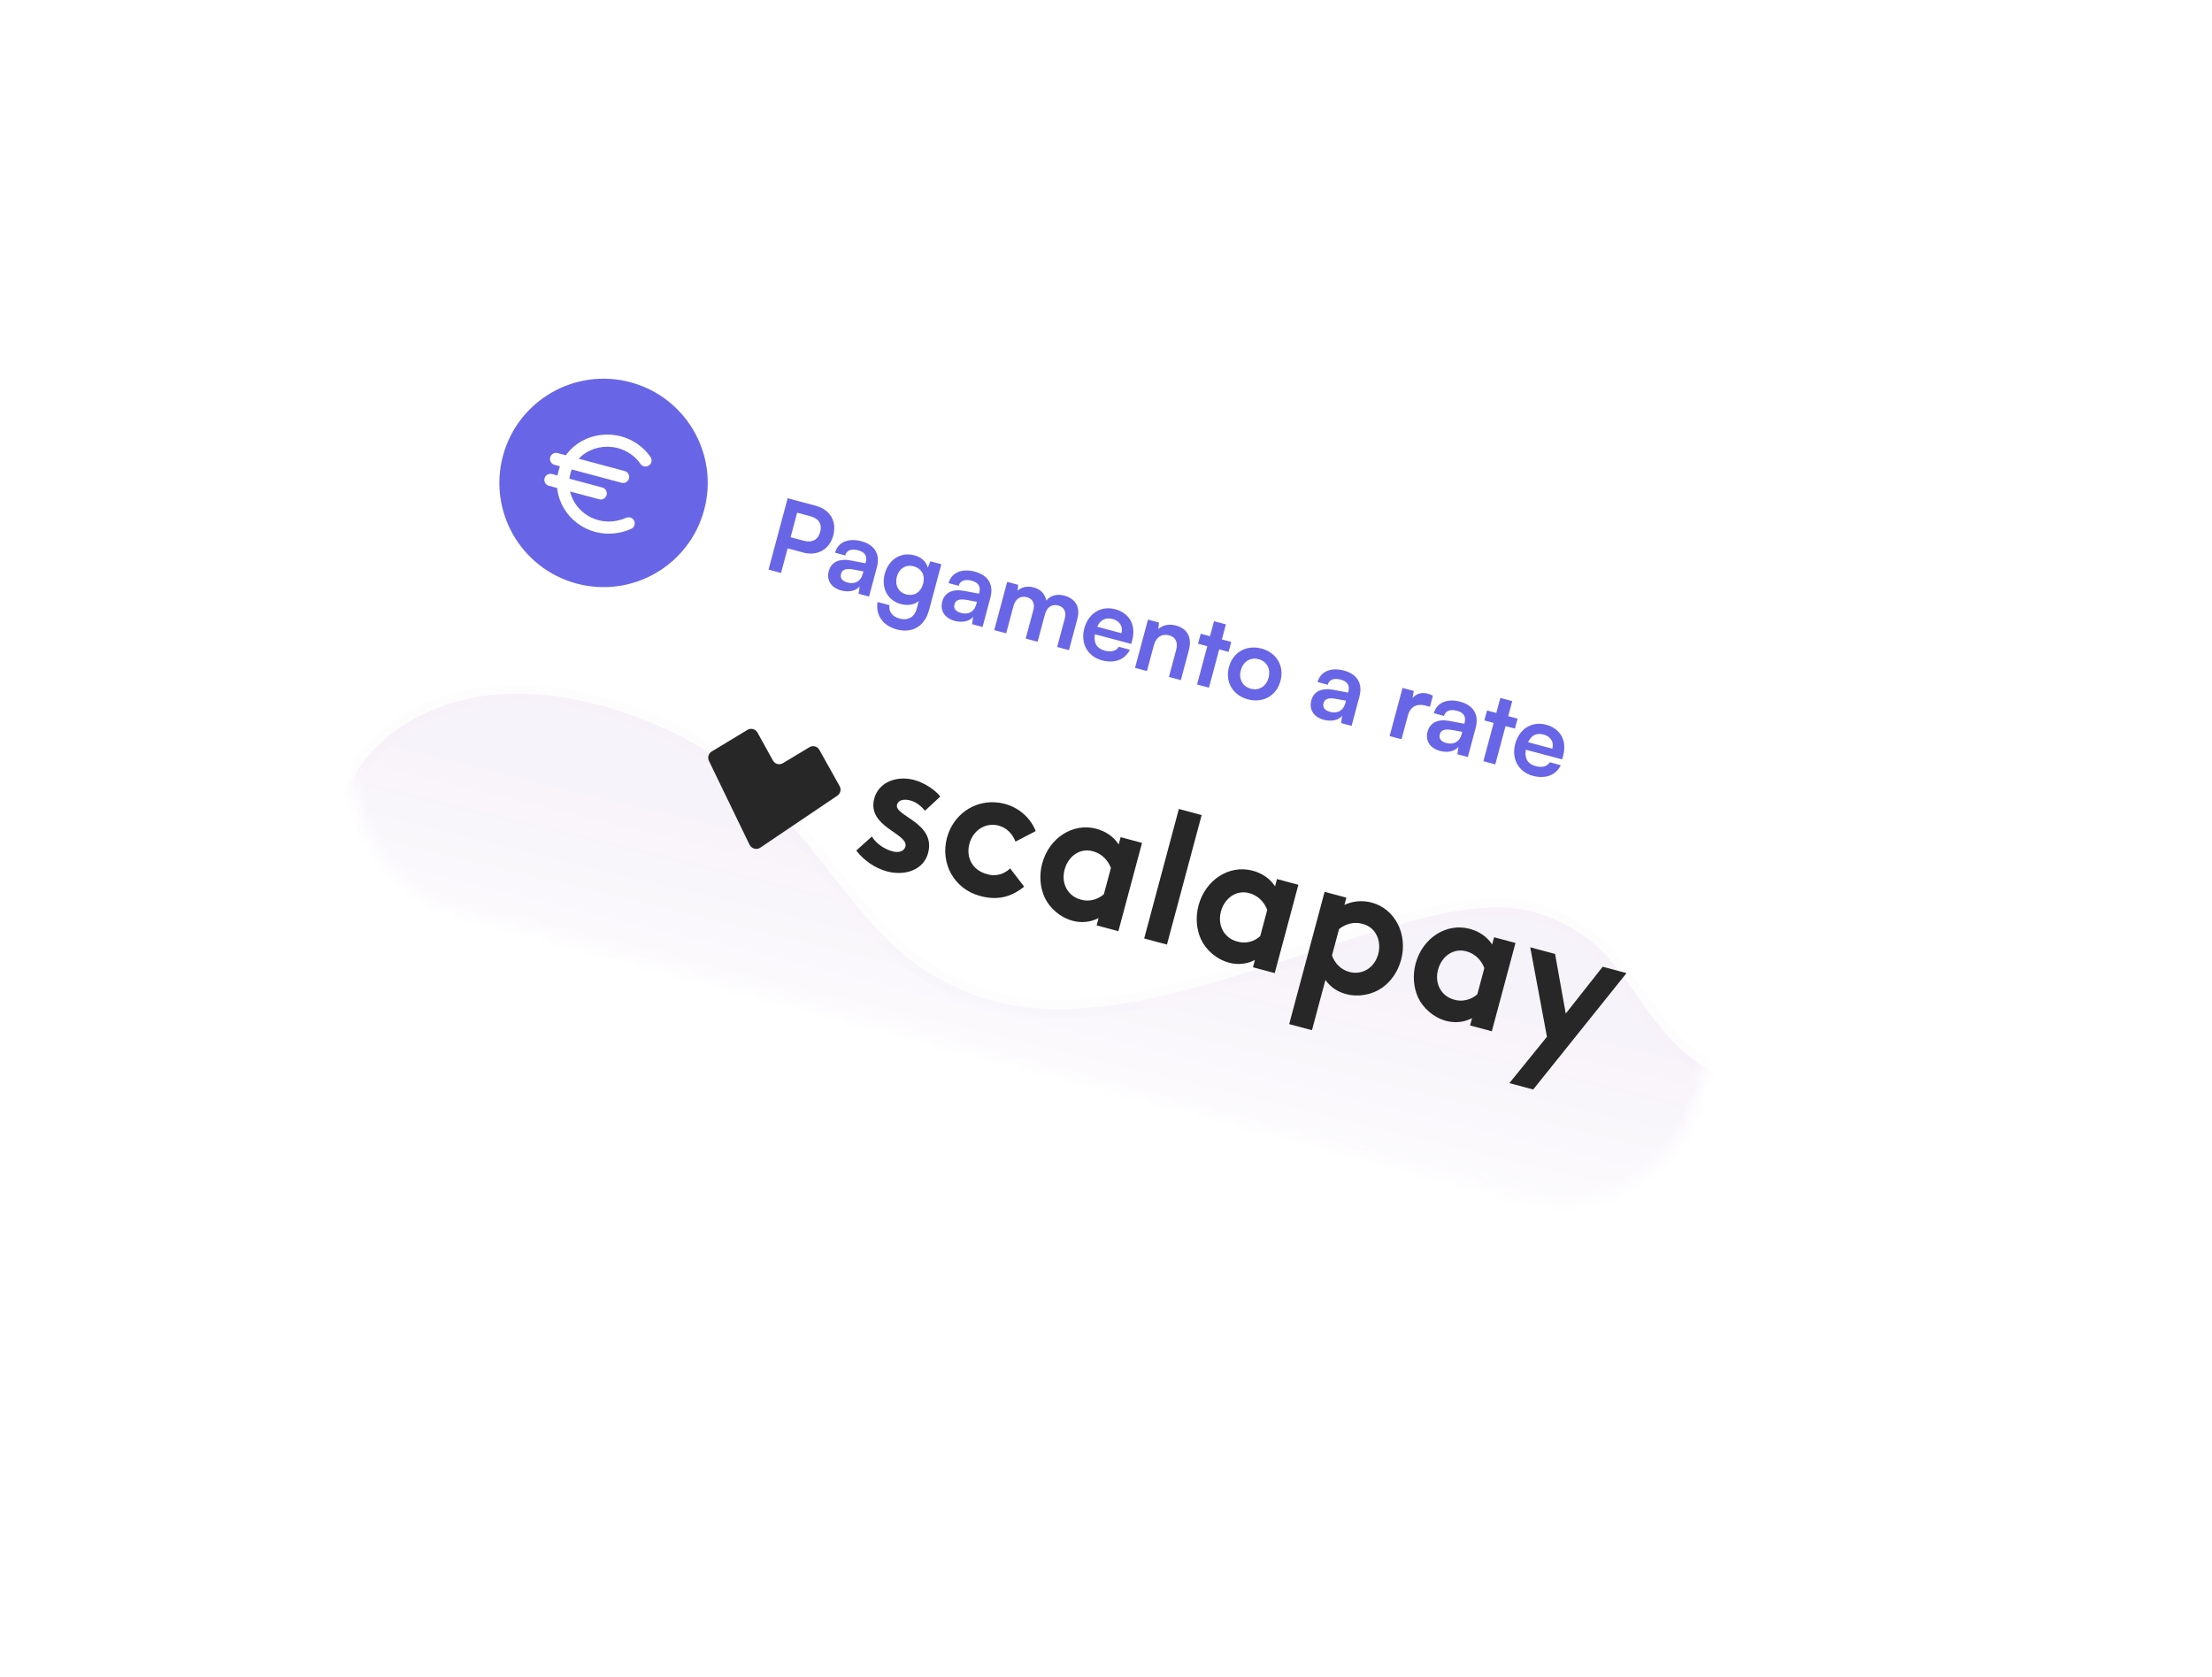 <svg width="190" height="144" viewBox="0 0 190 144" fill="none" xmlns="http://www.w3.org/2000/svg">
<g filter="url(#filter0_d_81_2007)">
<rect x="41.297" y="23.208" width="119.301" height="53.685" rx="11.93" transform="rotate(15 41.297 23.208)" fill="white"/>
</g>
<circle cx="51.842" cy="41.472" r="8.948" transform="rotate(15 51.842 41.472)" fill="#6866E6"/>
<path d="M47.761 39.413L53.523 40.957M47.279 41.214L51.6 42.372M55.446 39.543C54.919 38.778 54.114 38.218 53.191 37.974C52.691 37.846 52.173 37.812 51.666 37.873C51.158 37.935 50.672 38.091 50.235 38.332C49.797 38.573 49.417 38.895 49.116 39.279C48.815 39.663 48.599 40.102 48.48 40.571C47.95 42.552 49.196 44.623 51.261 45.176C52.221 45.433 53.182 45.304 53.999 44.944" stroke="white" stroke-width="1.044" stroke-linecap="round" stroke-linejoin="round"/>
<g opacity="0.1">
<mask id="mask0_81_2007" style="mask-type:alpha" maskUnits="userSpaceOnUse" x="30" y="25" width="124" height="79">
<rect x="41.297" y="23.208" width="119.301" height="53.685" rx="11.93" transform="rotate(15 41.297 23.208)" fill="white"/>
</mask>
<g mask="url(#mask0_81_2007)">
<path d="M54.219 61.407C40.123 56.395 32.492 62.79 30.438 66.614L22.309 76.787L48.505 100.017L146.945 118.674C151.773 111.219 159.268 95.73 150.626 93.415C139.822 90.52 141.611 80.964 131.528 78.262C121.445 75.56 99.862 89.848 85.457 85.988C71.053 82.128 71.839 67.672 54.219 61.407Z" stroke="#6A1B9A" stroke-opacity="0.1" stroke-width="1.491" stroke-linecap="round"/>
<path d="M54.219 61.407C40.123 56.395 32.492 62.79 30.438 66.614L22.309 76.787L48.505 100.017L146.945 118.674C151.773 111.219 159.268 95.73 150.626 93.415C139.822 90.52 141.611 80.964 131.528 78.262C121.445 75.56 99.862 89.848 85.457 85.988C71.053 82.128 71.839 67.672 54.219 61.407Z" fill="url(#paint0_linear_81_2007)"/>
</g>
</g>
<path fill-rule="evenodd" clip-rule="evenodd" d="M60.898 65.352C60.754 65.058 60.849 64.701 61.15 64.527L64.183 62.694C64.492 62.49 64.907 62.601 65.073 62.932L66.379 65.29C66.545 65.622 66.96 65.733 67.269 65.529L69.504 64.183C69.813 63.979 70.228 64.09 70.393 64.421L72.111 67.496C72.285 67.797 72.189 68.154 71.918 68.337L65.324 72.786C65.007 73.019 64.563 72.9 64.376 72.531L60.898 65.352ZM73.548 73.045L74.887 71.841C75.263 72.452 75.963 72.927 76.674 73.117C77.208 73.26 77.665 73.096 77.769 72.709C78.071 71.579 74.44 71.02 75.093 68.582C75.484 67.124 77.087 66.597 78.51 66.979C79.458 67.233 80.392 67.898 80.763 68.411L79.454 69.623C79.14 69.251 78.729 68.886 78.196 68.743C77.662 68.6 77.162 68.69 77.05 69.106C76.787 70.087 80.418 70.646 79.717 73.263C79.327 74.721 77.724 75.247 76.182 74.834C75.204 74.572 74.232 73.929 73.548 73.045ZM86.768 74.579L87.969 76.144C86.791 77.103 85.588 77.323 84.195 76.949C81.942 76.346 80.752 74.146 81.341 71.945C81.931 69.744 84.091 68.442 86.314 69.038C87.589 69.38 88.548 70.306 88.962 71.373L87.225 72.279C86.984 71.64 86.494 71.095 85.783 70.904C84.656 70.602 83.579 71.302 83.268 72.462C82.95 73.651 83.549 74.736 84.734 75.054C85.578 75.344 86.336 75.005 86.768 74.579ZM94.816 76.799L95.422 74.539C95.158 73.862 94.639 73.309 93.868 73.102C92.712 72.793 91.737 73.583 91.443 74.684C91.124 75.873 91.723 76.958 92.82 77.252C93.523 77.473 94.279 77.261 94.816 76.799ZM98.095 72.386L96.063 79.97L94.196 79.47L94.363 78.845C93.627 79.222 92.851 79.269 92.14 79.078C91.073 78.792 90.17 78.009 89.725 77.061C89.345 76.226 89.245 75.179 89.516 74.168C90.113 71.937 92.176 70.641 94.163 71.173C94.993 71.395 95.662 71.862 96.09 72.518L96.257 71.894L98.095 72.386ZM103.216 69.997L100.235 81.12L98.279 80.596L101.259 69.473L103.216 69.997ZM108.246 80.397L108.851 78.137C108.588 77.461 108.069 76.907 107.298 76.701C106.142 76.391 105.167 77.182 104.872 78.282C104.554 79.472 105.153 80.557 106.249 80.851C106.983 81.079 107.738 80.867 108.246 80.397ZM111.525 75.985L109.493 83.569L107.625 83.068L107.793 82.444C107.056 82.82 106.281 82.867 105.57 82.677C104.502 82.391 103.6 81.607 103.155 80.659C102.775 79.824 102.674 78.777 102.945 77.766C103.543 75.535 105.606 74.239 107.592 74.772C108.422 74.994 109.092 75.46 109.52 76.117L109.687 75.492L111.525 75.985ZM110.734 87.95L113.778 76.588L115.646 77.089L115.479 77.713C116.169 77.388 116.99 77.29 117.82 77.512C119.807 78.044 120.945 80.198 120.348 82.429C120.069 83.47 119.466 84.296 118.719 84.829C117.86 85.428 116.687 85.656 115.62 85.37C114.878 85.171 114.312 84.796 113.846 84.161L112.691 88.474L110.734 87.95ZM115.018 79.789L114.412 82.05C114.646 82.718 115.165 83.272 115.906 83.47C117.003 83.764 118.064 83.124 118.383 81.934C118.678 80.834 118.2 79.654 117.073 79.352C116.34 79.124 115.584 79.335 115.018 79.789ZM126.893 85.394L127.499 83.134C127.235 82.457 126.716 81.904 125.945 81.697C124.789 81.388 123.815 82.178 123.52 83.279C123.201 84.469 123.8 85.553 124.897 85.847C125.6 86.068 126.356 85.856 126.893 85.394ZM130.173 80.981L128.14 88.565L126.273 88.065L126.44 87.44C125.704 87.817 124.928 87.864 124.217 87.673C123.15 87.387 122.248 86.604 121.803 85.656C121.423 84.821 121.322 83.774 121.593 82.763C122.19 80.532 124.254 79.236 126.24 79.768C127.07 79.99 127.739 80.457 128.167 81.113L128.334 80.489L130.173 80.981ZM131.694 93.566L129.648 93.017L132.876 89.037L131.439 81.353L133.574 81.924L134.489 87.047L137.665 83.021L139.711 83.569L131.694 93.566Z" fill="#272727"/>
<path d="M69.004 47.455L67.653 47.093L67.087 49.207L66.013 48.919L67.656 42.787L70.081 43.437C71.314 43.767 71.895 44.786 71.574 45.986C71.257 47.169 70.229 47.783 69.004 47.455ZM69.615 44.337L68.474 44.031L67.909 46.137L69.034 46.438C69.772 46.636 70.272 46.347 70.452 45.676C70.632 45.005 70.328 44.528 69.615 44.337ZM72.26 50.71C71.379 50.474 70.979 49.819 71.188 49.038C71.393 48.275 72.075 47.945 73.077 48.133L74.343 48.373L74.368 48.281C74.518 47.719 74.243 47.402 73.723 47.263C73.119 47.101 72.716 47.263 72.599 47.699L71.727 47.465C71.967 46.568 72.863 46.178 73.987 46.479C75.103 46.778 75.629 47.567 75.321 48.716L74.647 51.233L73.749 50.992L73.838 50.36C73.547 50.74 72.906 50.883 72.26 50.71ZM72.802 50.028C73.432 50.197 73.936 49.927 74.106 49.29L74.165 49.072L73.283 48.907C72.629 48.795 72.33 48.94 72.24 49.275C72.139 49.653 72.341 49.905 72.802 50.028ZM75.997 49.275C76.321 48.067 77.352 47.372 78.535 47.689C79.156 47.855 79.573 48.246 79.697 48.756L79.909 48.201L80.857 48.455L79.802 52.39C79.431 53.774 78.369 54.415 77.027 54.056C75.836 53.736 75.204 52.839 75.375 51.698L76.398 51.972C76.322 52.527 76.647 52.956 77.277 53.124C77.981 53.313 78.553 52.99 78.738 52.302L78.922 51.614C78.559 51.931 77.982 52.037 77.386 51.877C76.212 51.562 75.676 50.475 75.997 49.275ZM77.036 49.526C76.849 50.223 77.154 50.862 77.826 51.042C78.53 51.23 79.099 50.852 79.293 50.131C79.481 49.426 79.184 48.825 78.471 48.634C77.791 48.452 77.218 48.847 77.036 49.526ZM82.009 53.323C81.129 53.087 80.729 52.431 80.938 51.651C81.142 50.887 81.824 50.557 82.826 50.745L84.092 50.985L84.117 50.893C84.268 50.331 83.993 50.015 83.473 49.875C82.869 49.713 82.466 49.875 82.349 50.311L81.476 50.078C81.717 49.18 82.612 48.791 83.737 49.092C84.852 49.391 85.378 50.179 85.07 51.328L84.396 53.845L83.498 53.605L83.587 52.972C83.296 53.353 82.655 53.496 82.009 53.323ZM82.552 52.641C83.181 52.809 83.685 52.54 83.856 51.902L83.914 51.684L83.032 51.52C82.379 51.407 82.079 51.552 81.989 51.888C81.888 52.265 82.09 52.517 82.552 52.641ZM86.425 54.389L85.402 54.115L86.512 49.97L87.452 50.222L87.405 50.731C87.707 50.443 88.198 50.287 88.794 50.447C89.423 50.615 89.776 51.043 89.866 51.58C90.204 51.157 90.774 50.977 91.403 51.146C92.41 51.416 92.802 52.168 92.546 53.125L91.82 55.834L90.804 55.562L91.459 53.121C91.618 52.525 91.382 52.13 90.896 51.999C90.401 51.867 89.938 52.084 89.756 52.764L89.126 55.113L88.103 54.839L88.759 52.389C88.914 51.81 88.687 51.416 88.201 51.286C87.714 51.156 87.234 51.369 87.055 52.04L86.425 54.389ZM94.649 56.709C93.416 56.379 92.792 55.25 93.136 53.966C93.485 52.666 94.572 51.995 95.789 52.321C97.031 52.654 97.597 53.696 97.25 54.988L97.167 55.298L94.044 54.47C93.924 55.22 94.211 55.693 94.891 55.875C95.453 56.026 95.88 55.906 96.103 55.544L97.051 55.798C96.632 56.656 95.731 56.999 94.649 56.709ZM95.573 53.162C94.969 53.001 94.512 53.229 94.245 53.823L96.325 54.38C96.478 53.81 96.185 53.327 95.573 53.162ZM98.518 57.629L97.494 57.355L98.605 53.211L99.553 53.465L99.493 54.024C99.865 53.674 100.434 53.566 100.996 53.716C102.036 53.995 102.4 54.785 102.112 55.859L101.429 58.409L100.405 58.135L101.023 55.828C101.21 55.132 100.956 54.704 100.427 54.562C99.798 54.394 99.295 54.726 99.116 55.398L98.518 57.629ZM103.844 59.056L102.82 58.782L103.701 55.493L102.904 55.28L103.134 54.424L103.931 54.638L104.277 53.346L105.3 53.62L104.954 54.912L105.76 55.128L105.53 55.983L104.725 55.768L103.844 59.056ZM105.559 57.286C105.905 55.994 107.074 55.354 108.358 55.698C109.641 56.042 110.334 57.181 109.988 58.473C109.642 59.765 108.473 60.404 107.189 60.06C105.905 59.717 105.212 58.578 105.559 57.286ZM106.582 57.56C106.38 58.315 106.729 58.957 107.434 59.146C108.139 59.335 108.762 58.953 108.965 58.199C109.167 57.443 108.818 56.801 108.113 56.612C107.408 56.424 106.784 56.805 106.582 57.56ZM113.707 61.816C112.826 61.58 112.427 60.924 112.636 60.144C112.84 59.381 113.522 59.051 114.524 59.238L115.79 59.479L115.815 59.387C115.966 58.825 115.691 58.508 115.171 58.369C114.566 58.207 114.163 58.369 114.047 58.805L113.174 58.571C113.415 57.673 114.31 57.284 115.434 57.585C116.55 57.884 117.076 58.672 116.768 59.822L116.094 62.339L115.196 62.098L115.285 61.465C114.994 61.846 114.353 61.989 113.707 61.816ZM114.25 61.134C114.879 61.303 115.383 61.033 115.554 60.395L115.612 60.177L114.73 60.013C114.077 59.901 113.777 60.045 113.687 60.381C113.586 60.758 113.788 61.011 114.25 61.134ZM123.076 59.75L122.822 60.698L122.445 60.596C121.706 60.399 121.139 60.669 120.924 61.475L120.384 63.488L119.361 63.214L120.469 59.078L121.434 59.337L121.33 59.956C121.617 59.592 122.085 59.421 122.639 59.57C122.782 59.608 122.92 59.663 123.076 59.75ZM123.694 64.492C122.813 64.256 122.414 63.6 122.623 62.82C122.827 62.057 123.509 61.727 124.511 61.914L125.777 62.155L125.802 62.063C125.953 61.501 125.678 61.184 125.158 61.045C124.553 60.883 124.15 61.045 124.034 61.481L123.161 61.247C123.402 60.349 124.297 59.96 125.421 60.261C126.537 60.56 127.063 61.349 126.755 62.498L126.081 65.015L125.183 64.774L125.272 64.141C124.981 64.522 124.34 64.665 123.694 64.492ZM124.237 63.81C124.866 63.979 125.37 63.709 125.541 63.072L125.599 62.853L124.717 62.689C124.064 62.577 123.764 62.721 123.674 63.057C123.573 63.434 123.775 63.687 124.237 63.81ZM128.438 65.646L127.415 65.372L128.296 62.084L127.499 61.87L127.728 61.014L128.525 61.228L128.872 59.936L129.895 60.21L129.549 61.502L130.354 61.718L130.125 62.574L129.32 62.358L128.438 65.646ZM131.664 66.628C130.431 66.297 129.807 65.168 130.151 63.884C130.5 62.584 131.587 61.913 132.804 62.239C134.046 62.572 134.612 63.614 134.265 64.906L134.182 65.216L131.059 64.388C130.939 65.138 131.226 65.611 131.906 65.793C132.468 65.944 132.895 65.825 133.118 65.462L134.066 65.716C133.647 66.575 132.746 66.918 131.664 66.628ZM132.587 63.081C131.983 62.919 131.527 63.147 131.26 63.741L133.34 64.298C133.493 63.728 133.2 63.245 132.587 63.081Z" fill="#6866E6"/>
<defs>
<filter id="filter0_d_81_2007" x="0.553" y="0.833" width="188.793" height="142.396" filterUnits="userSpaceOnUse" color-interpolation-filters="sRGB">
<feFlood flood-opacity="0" result="BackgroundImageFix"/>
<feColorMatrix in="SourceAlpha" type="matrix" values="0 0 0 0 0 0 0 0 0 0 0 0 0 0 0 0 0 0 127 0" result="hardAlpha"/>
<feMorphology radius="10.439" operator="dilate" in="SourceAlpha" result="effect1_dropShadow_81_2007"/>
<feOffset dx="2.983" dy="7.456"/>
<feGaussianBlur stdDeviation="11.035"/>
<feComposite in2="hardAlpha" operator="out"/>
<feColorMatrix type="matrix" values="0 0 0 0 0 0 0 0 0 0 0 0 0 0 0 0 0 0 0.03 0"/>
<feBlend mode="normal" in2="BackgroundImageFix" result="effect1_dropShadow_81_2007"/>
<feBlend mode="normal" in="SourceGraphic" in2="effect1_dropShadow_81_2007" result="shape"/>
</filter>
<linearGradient id="paint0_linear_81_2007" x1="89.176" y1="69.23" x2="81.405" y2="101.113" gradientUnits="userSpaceOnUse">
<stop offset="0.25" stop-color="#6A1B9A" stop-opacity="0.5"/>
<stop offset="1" stop-color="#6A1B9A" stop-opacity="0"/>
</linearGradient>
</defs>
</svg>
